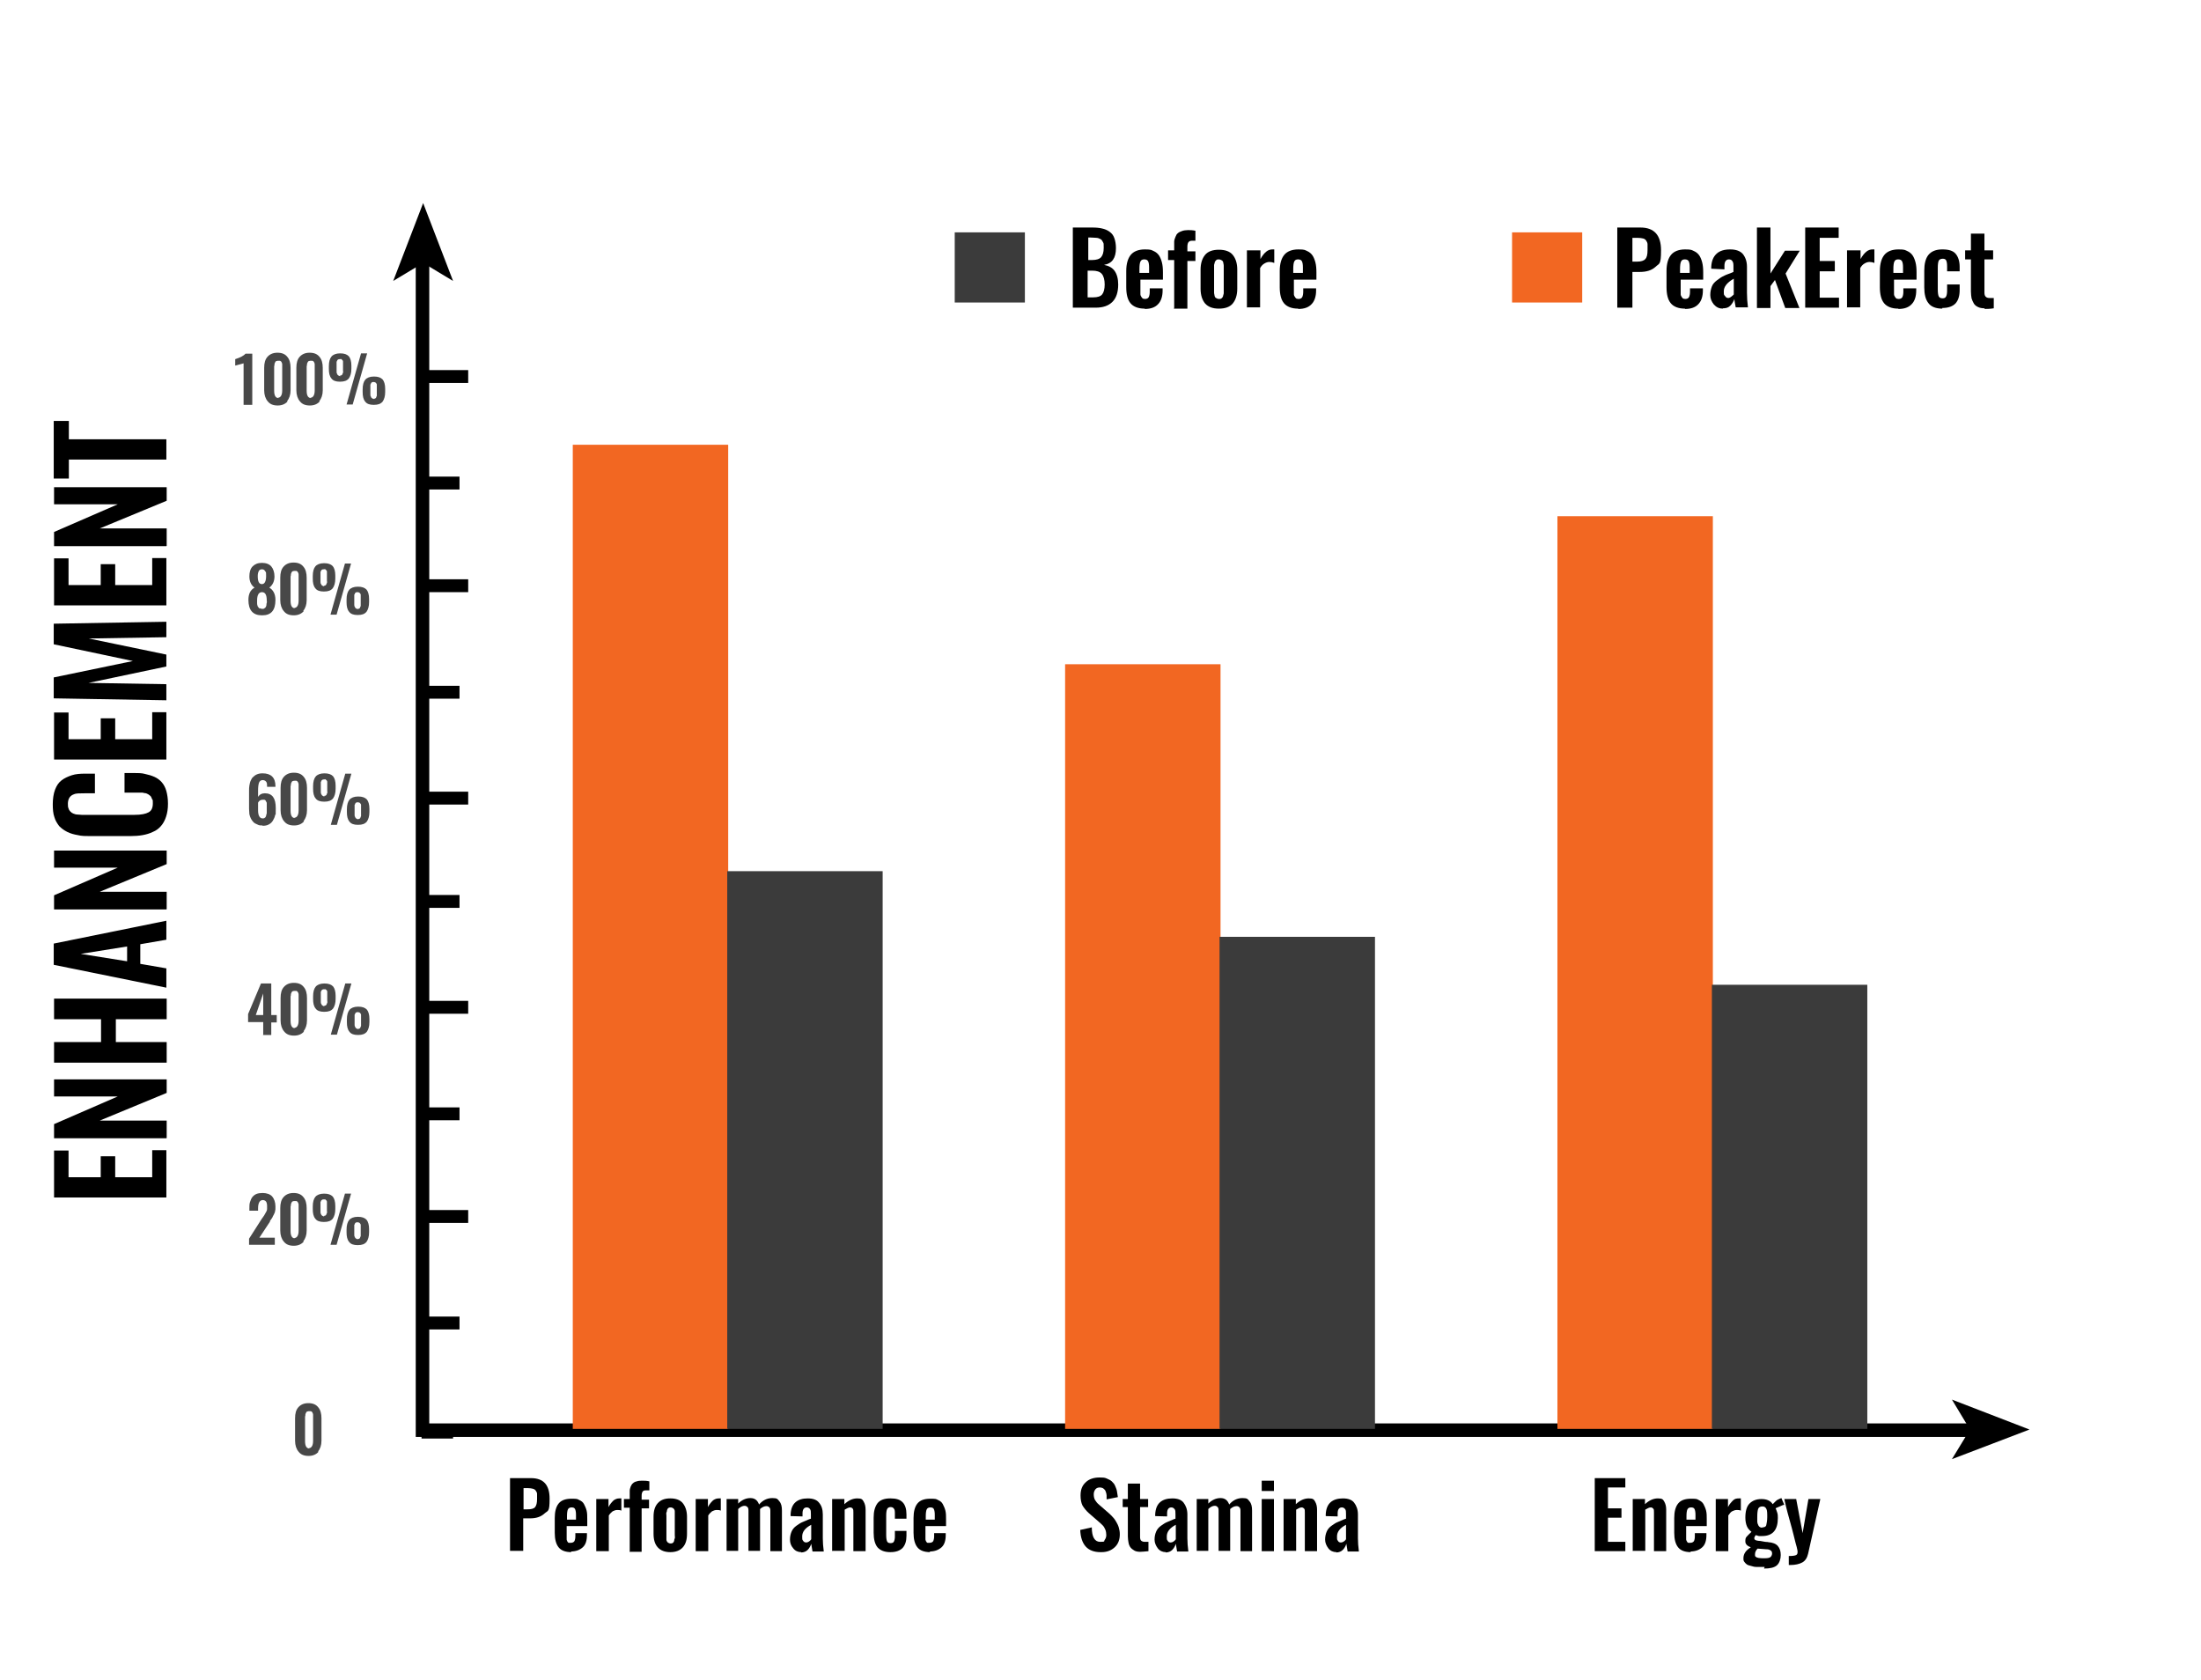 <?xml version="1.0" encoding="UTF-8"?>
<svg id="Layer_1" xmlns="http://www.w3.org/2000/svg" version="1.1" viewBox="0 0 684 522">
  <!-- Generator: Adobe Illustrator 29.8.2, SVG Export Plug-In . SVG Version: 2.1.1 Build 3)  -->
  <defs>
    <style>
      .st0 {
        fill: #f26722;
      }

      .st1 {
        fill: #3b3b3b;
      }

      .st2 {
        isolation: isolate;
      }

      .st3 {
        fill: #484848;
      }
    </style>
  </defs>
  <g id="Shape_1" class="st2">
    <g id="Shape_1-2">
      <polygon points="131.5 63.1 122.2 87.3 131.5 81.7 140.8 87.3 131.5 63.1"/>
    </g>
  </g>
  <g id="Shape_1_copy" class="st2">
    <g id="Shape_1_copy-2">
      <polygon points="630.7 444.2 606.6 434.9 612.2 444.2 606.6 453.4 630.7 444.2"/>
    </g>
  </g>
  <g id="Shape_2" class="st2">
    <g id="Shape_2-2">
      <polygon points="133.4 442.3 133.4 78.5 129.2 78.5 129.2 446.5 615.3 446.5 615.3 442.3 133.4 442.3"/>
    </g>
  </g>
  <g id="Before">
    <g>
      <path d="M333.4,95.6v-24.9h6.1c1.2,0,2.2.1,3,.3.9.2,1.6.5,2.3,1,.7.5,1.2,1.1,1.5,2,.3.8.5,1.9.5,3.1,0,3.1-1.2,4.8-3.7,5.2,1.5.3,2.6.9,3.3,1.9.7,1,1.1,2.4,1.1,4.2,0,2.4-.6,4.2-1.8,5.4-1.2,1.2-2.9,1.8-5.2,1.8h-7.2.1ZM338,80.8h1.4c1.3,0,2.3-.3,2.8-.9s.8-1.5.8-2.9,0-1.3-.2-1.7c-.2-.4-.4-.8-.8-1s-.8-.4-1.3-.4-1.1-.1-1.9-.1h-.6v7h-.2ZM338,92.4h1.7c1.4,0,2.3-.3,2.8-.9s.8-1.7.8-3.1-.3-2.6-.9-3.3c-.6-.7-1.6-1-3-1h-1.4v8.4-.1Z"/>
      <path d="M355.7,95.9c-2,0-3.5-.6-4.4-1.7s-1.3-2.8-1.3-5v-5c0-2.2.5-3.9,1.4-5s2.4-1.7,4.4-1.7,2,.2,2.7.5,1.3.8,1.7,1.4c.4.6.7,1.4.9,2.2.2.8.3,1.8.3,3v2.3h-7v4.3c0,.3,0,.5.1.7s.2.3.3.5c.1.2.3.3.4.4.2,0,.4.1.6.1.6,0,1-.2,1.2-.6s.3-1,.3-1.7v-1h4v.7c0,1.8-.5,3.3-1.4,4.2-.9,1-2.3,1.5-4.1,1.5l-.1-.1ZM354.1,84.8h3v-1.7c0-.9-.1-1.5-.3-1.9s-.6-.6-1.2-.6-1,.2-1.2.7c-.2.4-.3,1.2-.3,2.4v1.2-.1Z"/>
      <path d="M364.9,95.6v-14.8h-1.9v-3h1.9v-2.7c0-.5.2-1,.4-1.5.2-.5.4-.9.7-1.1.3-.3.7-.5,1.3-.7.5-.2,1.2-.3,1.9-.3s1.3,0,2.3.2v3.1h-1.1c-.5,0-.9.2-1.1.5s-.3.8-.3,1.4v1.4h2.5v3h-2.5v14.8h-4.2l.1-.3Z"/>
      <path d="M378.8,95.9c-1.9,0-3.3-.5-4.3-1.6-.9-1.1-1.4-2.6-1.4-4.6v-5.9c0-2,.5-3.5,1.4-4.6s2.4-1.6,4.3-1.6,3.4.5,4.3,1.6,1.4,2.6,1.4,4.6v5.9c0,2-.5,3.5-1.4,4.6s-2.4,1.6-4.3,1.6ZM378.8,92.9c.3,0,.6,0,.8-.2.2-.1.4-.4.5-.7,0-.3.2-.6.2-.9v-8.4c0-.2,0-.5-.1-.8,0-.3-.1-.5-.2-.7s-.3-.3-.5-.4-.4-.2-.7-.2-.6,0-.8.2-.4.4-.5.7c0,.3-.2.6-.2.9v8.4c0,.2,0,.5.1.8,0,.3.1.5.2.7s.3.3.5.4.4.2.7.2Z"/>
      <path d="M387.5,95.6v-17.8h4.2v2.7c.6-1.1,1.2-1.8,1.8-2.3s1.3-.7,1.9-.7h.6v4.2c-.5-.2-1-.3-1.5-.3-.6,0-1.1.2-1.6.5s-.9.7-1.3,1.4v12.2h-4.2l.1.1Z"/>
      <path d="M403.4,95.9c-2,0-3.5-.6-4.4-1.7s-1.3-2.8-1.3-5v-5c0-2.2.5-3.9,1.4-5s2.4-1.7,4.4-1.7,2,.2,2.7.5,1.3.8,1.7,1.4c.4.6.7,1.4.9,2.2.2.8.3,1.8.3,3v2.3h-7v4.3c0,.3,0,.5.1.7s.2.3.3.5c.1.2.3.3.4.4.2,0,.4.1.6.1.6,0,1-.2,1.2-.6s.3-1,.3-1.7v-1h4v.7c0,1.8-.5,3.3-1.4,4.2-.9,1-2.3,1.5-4.1,1.5l-.1-.1ZM401.9,84.8h3v-1.7c0-.9-.1-1.5-.3-1.9s-.6-.6-1.2-.6-1,.2-1.2.7c-.2.4-.3,1.2-.3,2.4v1.2-.1Z"/>
    </g>
  </g>
  <g id="Rectangle_3" class="st2">
    <g id="Rectangle_3-2">
      <rect class="st1" x="296.7" y="72.2" width="21.8" height="21.8"/>
    </g>
  </g>
  <g id="Rectangle_3_copy" class="st2">
    <g id="Rectangle_3_copy-2">
      <rect class="st0" x="469.9" y="72.2" width="21.8" height="21.8"/>
    </g>
  </g>
  <g id="PeakErect">
    <g>
      <path d="M502.6,95.6v-24.9h7.2c4.3,0,6.4,2.4,6.4,7.1s-.6,4-1.7,5.1c-1.2,1.1-2.8,1.6-4.9,1.6h-2.3v11.1h-4.7ZM507.2,81.3h1.5c1.3,0,2.2-.3,2.6-.8.5-.5.7-1.4.7-2.8v-1.8c0-.4-.2-.8-.4-1.1s-.5-.6-1-.7c-.4-.1-1-.2-1.8-.2h-1.5v7.4h-.1Z"/>
      <path d="M523.6,95.9c-2,0-3.5-.6-4.4-1.7s-1.3-2.8-1.3-5v-5c0-2.2.5-3.9,1.4-5s2.4-1.7,4.4-1.7,2,.2,2.7.5,1.3.8,1.7,1.4.7,1.4.9,2.2c.2.8.3,1.8.3,3v2.3h-7v4.3c0,.3,0,.5.1.7s.2.3.3.5.3.3.4.4c.2,0,.4.1.6.1.6,0,1-.2,1.2-.6s.3-1,.3-1.7v-1h4v.7c0,1.8-.5,3.3-1.4,4.2-.9,1-2.3,1.5-4.1,1.5l-.1-.1ZM522.1,84.8h3v-1.7c0-.9-.1-1.5-.3-1.9s-.6-.6-1.2-.6-1,.2-1.2.7c-.2.4-.3,1.2-.3,2.4v1.2-.1Z"/>
      <path d="M535.4,95.9c-1.1,0-2-.4-2.8-1.3-.7-.9-1.1-1.8-1.1-2.9s.2-1.9.5-2.7.9-1.4,1.7-2,1.4-1,1.9-1.2c.5-.3,1.3-.6,2.4-1,.3-.1.5-.2.7-.3v-1.5c0-.8,0-1.4-.3-1.8-.2-.4-.6-.6-1.1-.6-.9,0-1.4.7-1.4,2v1.1l-4.1-.2v-.6c.1-1.9.7-3.2,1.7-4.1s2.4-1.3,4.2-1.3,3.1.5,3.9,1.4c.8,1,1.3,2.3,1.3,4v8.1c0,1.4.1,2.9.3,4.5h-3.8c-.2-1.2-.4-2-.4-2.6-.3.8-.7,1.5-1.3,2.1s-1.3.8-2.3.8v.1ZM537,92.6c.3,0,.6-.1,1-.4.3-.2.6-.5.8-.7v-4.9c-2.1,1.2-3.1,2.5-3.1,3.9s.1,1.1.4,1.5c.2.4.6.6,1,.6h-.1Z"/>
      <path d="M546,95.6v-24.9h4.2v14.3l4.5-7.1h4.6l-4.4,7.1,4.3,10.7h-4.4l-3.2-8.7-1.4,1.9v6.8h-4.2v-.1Z"/>
      <path d="M561,95.6v-24.9h10.4v3.2h-5.9v7.2h4.7v3.2h-4.7v8.2h6v3.1h-10.5Z"/>
      <path d="M574,95.6v-17.8h4.2v2.7c.6-1.1,1.2-1.8,1.8-2.3s1.3-.7,1.9-.7.4,0,.6,0v4.2c-.5-.2-1-.3-1.5-.3-.6,0-1.1.2-1.6.5s-.9.7-1.3,1.4v12.2h-4.2l.1.1Z"/>
      <path d="M589.9,95.9c-2,0-3.5-.6-4.4-1.7s-1.3-2.8-1.3-5v-5c0-2.2.5-3.9,1.4-5s2.4-1.7,4.4-1.7,2,.2,2.7.5,1.3.8,1.7,1.4.7,1.4.9,2.2c.2.8.3,1.8.3,3v2.3h-7v4.3c0,.3,0,.5.1.7s.2.3.3.5.3.3.4.4c.2,0,.4.1.6.1.6,0,1-.2,1.2-.6s.3-1,.3-1.7v-1h4v.7c0,1.8-.5,3.3-1.4,4.2-.9,1-2.3,1.5-4.1,1.5l-.1-.1ZM588.4,84.8h3v-1.7c0-.9-.1-1.5-.3-1.9s-.6-.6-1.2-.6-1,.2-1.2.7c-.2.4-.3,1.2-.3,2.4v1.2-.1Z"/>
      <path d="M603.6,95.9c-2,0-3.5-.6-4.3-1.7-.9-1.1-1.3-2.8-1.3-4.9v-5.2c0-2.1.4-3.8,1.3-4.9.9-1.1,2.3-1.7,4.3-1.7s3.3.4,4.1,1.3,1.3,2.3,1.3,4.1v1.4h-3.9v-1.5c0-.9-.1-1.5-.3-1.9s-.6-.5-1.1-.5-1,.2-1.2.6-.3,1.2-.3,2.3v6.5c0,1.1.1,1.9.3,2.3s.6.6,1.2.6.9-.2,1.1-.6c.2-.4.3-1,.3-1.8v-1.9h3.9v1.7c0,1.8-.4,3.2-1.3,4.2-.9.9-2.2,1.4-4.1,1.4v.2Z"/>
      <path d="M616.8,95.8c-.8,0-1.5-.1-2.1-.4s-1-.6-1.3-1.1-.5-1-.7-1.6c-.1-.6-.2-1.3-.2-2.1v-10h-1.8v-2.8h1.8v-5.2h4.2v5.2h2.7v2.8h-2.7v10.3c0,.6.1,1,.4,1.3s.7.4,1.2.4h1.3v3.2c-1.2.2-2.2.2-2.9.2l.1-.2Z"/>
    </g>
  </g>
  <g id="Rectangle_1" class="st2">
    <g id="Rectangle_1-2">
      <rect class="st0" x="178" y="138.2" width="48.3" height="305.8"/>
    </g>
  </g>
  <g id="Rectangle_1_copy" class="st2">
    <g id="Rectangle_1_copy-2">
      <rect class="st1" x="226" y="270.7" width="48.3" height="173.3"/>
    </g>
  </g>
  <g id="Rectangle_1_copy_3" class="st2">
    <g id="Rectangle_1_copy_3-2">
      <rect class="st0" x="484" y="160.4" width="48.3" height="283.6"/>
    </g>
  </g>
  <g id="Rectangle_1_copy_3-3" class="st2">
    <g id="Rectangle_1_copy_3-4">
      <rect class="st1" x="532" y="306" width="48.3" height="138"/>
    </g>
  </g>
  <g id="Rectangle_1_copy_2" class="st2">
    <g id="Rectangle_1_copy_2-2">
      <rect class="st0" x="331" y="206.4" width="48.3" height="237.6"/>
    </g>
  </g>
  <g id="Rectangle_1_copy_2-3" class="st2">
    <g id="Rectangle_1_copy_2-4">
      <rect class="st1" x="379" y="291.1" width="48.3" height="152.9"/>
    </g>
  </g>
  <g id="_x31_00_x25__x0D_80_x25__x0D_60_x25__x0D_40_x25__x0D_20_x25__x0D_0">
    <g>
      <path class="st3" d="M75.7,125.7v-12.8l-2.6.7v-2c1.6-.5,2.7-1.1,3.2-1.7h2.1v15.9h-2.7v-.1Z"/>
      <path class="st3" d="M89.4,124.7c-.7.8-1.7,1.3-3.1,1.3s-2.4-.4-3.1-1.3c-.7-.8-1.1-2-1.1-3.4v-7c0-1.5.3-2.6,1-3.4s1.7-1.3,3.1-1.3,2.4.4,3.1,1.3c.7.8,1,2,1,3.4v7c0,1.4-.4,2.5-1.1,3.4h.2ZM86.3,123.6c.9,0,1.4-.8,1.4-2.3v-8c0-.1,0-.4-.1-.5,0-.1-.1-.3-.2-.4,0-.1-.2-.2-.4-.3h-.5c-.2,0-.4,0-.6.1-.2,0-.3.2-.4.4,0,.1-.2.3-.2.6,0,.2,0,.4-.1.6v7.6c0,1.6.5,2.3,1.4,2.3l-.3-.1Z"/>
      <path class="st3" d="M99.4,124.7c-.7.8-1.7,1.3-3.1,1.3s-2.4-.4-3.1-1.3c-.7-.8-1.1-2-1.1-3.4v-7c0-1.5.3-2.6,1-3.4s1.7-1.3,3.1-1.3,2.4.4,3.1,1.3c.7.8,1,2,1,3.4v7c0,1.4-.4,2.5-1.1,3.4h.2ZM96.4,123.6c.9,0,1.4-.8,1.4-2.3v-8c0-.1,0-.4-.1-.5,0-.1-.1-.3-.2-.4,0-.1-.2-.2-.4-.3h-.5c-.2,0-.4,0-.6.1-.2,0-.3.2-.4.4,0,.1-.2.3-.2.6,0,.2,0,.4-.1.6v7.6c0,1.6.5,2.3,1.4,2.3l-.3-.1Z"/>
      <path class="st3" d="M105.6,118.6c-1.2,0-2.1-.3-2.6-1-.6-.7-.8-1.7-.8-3v-.8c0-1.4.3-2.4.8-3s1.4-1,2.7-1,2.1.3,2.7.9c.5.6.8,1.6.8,2.9v1c0,1.3-.3,2.3-.8,3-.6.7-1.4,1-2.7,1h-.1ZM105.6,116.7c.2,0,.4,0,.5-.1.1,0,.3-.2.3-.3s.1-.3.2-.5,0-.4,0-.6v-2.9c0-.2-.1-.3-.2-.4l-.3-.3c-.1-.1-.3,0-.5,0s-.4,0-.5.1c-.1,0-.3.2-.3.3s-.1.2-.2.4v3.1c0,.2,0,.5.2.7,0,.2.2.4.4.5.2.1.4.2.6.2l-.2-.2ZM107.7,125.7l4.5-15.9h1.9l-4.5,15.9h-1.9ZM116.1,125.8c-1.2,0-2.1-.3-2.6-1-.6-.7-.8-1.7-.8-3v-.8c0-1.4.3-2.4.8-3s1.4-1,2.7-1,2.1.3,2.7.9c.5.6.8,1.6.8,2.9v1c0,1.3-.3,2.3-.8,3-.6.7-1.4,1-2.7,1h-.1ZM116.1,123.9c.2,0,.4,0,.5-.1.1,0,.3-.2.3-.3s.1-.3.2-.5v-3.5c0-.2-.1-.3-.2-.4,0-.1-.2-.2-.3-.3-.1,0-.3-.1-.5-.1s-.4,0-.5.1c-.1,0-.3.2-.3.3s-.1.3-.2.4v3.1c0,.2,0,.5.2.7,0,.2.2.4.4.5.2.1.4.2.6.2l-.2-.1Z"/>
      <path class="st3" d="M81.4,191.2c-2.8,0-4.2-1.6-4.2-4.8,0-1.8.6-3.1,1.9-3.8-1.1-.8-1.6-2-1.6-3.5,0-1.3.3-2.4,1-3.1.7-.7,1.6-1.1,2.9-1.1s2.3.4,2.9,1.1,1,1.8,1,3.1c0,1.6-.6,2.7-1.6,3.5,1.2.7,1.9,2,1.9,3.8,0,3.2-1.3,4.8-4.1,4.8h-.1ZM80.8,189c.2.1.4.2.7.2s.5,0,.7-.2c.2-.1.3-.2.4-.4s.2-.4.2-.6,0-.5.1-.7,0-.5,0-.7c0-1.8-.5-2.6-1.5-2.6s-1.5.9-1.5,2.6,0,.5,0,.8c0,.2,0,.5.1.7,0,.2.1.4.3.6.1.2.3.3.4.4l.1-.1ZM81.4,181.5c.8,0,1.3-.8,1.3-2.5s-.1-1.1-.3-1.5c-.2-.4-.5-.6-1-.6s-.8.2-1,.6-.3.9-.3,1.5c0,1.7.4,2.5,1.3,2.5Z"/>
      <path class="st3" d="M94.4,189.9c-.7.8-1.7,1.3-3.1,1.3s-2.4-.4-3.1-1.3c-.7-.8-1.1-2-1.1-3.4v-7c0-1.5.3-2.6,1-3.4s1.7-1.3,3.1-1.3,2.4.4,3.1,1.3c.7.8,1,2,1,3.4v7c0,1.4-.4,2.5-1.1,3.4h.2ZM91.4,188.9c.9,0,1.4-.8,1.4-2.3v-8c0-.1,0-.4-.1-.5,0-.1-.1-.3-.2-.4,0-.1-.2-.2-.4-.3h-.5c-.2,0-.4,0-.6.1-.2,0-.3.2-.4.4,0,.1-.2.3-.2.6,0,.2,0,.4-.1.6v7.6c0,1.6.5,2.3,1.4,2.3l-.3-.1Z"/>
      <path class="st3" d="M100.6,183.8c-1.2,0-2.1-.3-2.6-1-.6-.7-.8-1.7-.8-3v-.8c0-1.4.3-2.4.8-3s1.4-1,2.7-1,2.1.3,2.7.9c.5.6.8,1.6.8,2.9v1c0,1.3-.3,2.3-.8,3-.6.7-1.4,1-2.7,1h-.1ZM100.6,182c.2,0,.4,0,.5-.1.1,0,.3-.2.3-.3s.1-.3.2-.5,0-.4,0-.6v-2.9c0-.2-.1-.3-.2-.4s-.2-.2-.3-.3-.3,0-.5,0-.4,0-.5.1c-.1,0-.3.2-.3.3s-.1.2-.2.4v3.1c0,.2,0,.5.2.7,0,.2.2.4.4.5.2.1.4.2.6.2l-.2-.2ZM102.7,191l4.5-15.9h1.9l-4.5,15.9h-1.9ZM111.1,191.1c-1.2,0-2.1-.3-2.6-1-.6-.7-.8-1.7-.8-3v-.8c0-1.4.3-2.4.8-3s1.4-1,2.7-1,2.1.3,2.7.9c.5.6.8,1.6.8,2.9v1c0,1.3-.3,2.3-.8,3-.6.7-1.4,1-2.7,1h-.1ZM111.1,189.2c.2,0,.4,0,.5-.1.1,0,.3-.2.3-.3s.1-.3.2-.5v-3.5c0-.2-.1-.3-.2-.4,0-.1-.2-.2-.3-.3-.1,0-.3-.1-.5-.1s-.4,0-.5.1c-.1,0-.3.2-.3.3s-.1.3-.2.4v3.1c0,.2,0,.5.2.7,0,.2.2.4.4.5.2.1.4.2.6.2l-.2-.1Z"/>
      <path class="st3" d="M81.6,256.5c-.6,0-1.1,0-1.6-.3-.5-.2-.9-.4-1.2-.7-.3-.3-.6-.7-.8-1.1s-.4-.9-.5-1.4c0-.5-.1-1.1-.1-1.7v-5.4c0-.7,0-1.3.1-1.8s.2-1.1.4-1.5.4-.9.8-1.2c.3-.3.7-.6,1.2-.8s1-.3,1.7-.3c2.6,0,4,1.3,4,4v.2h-2.6c0-.7,0-1.3-.3-1.6-.2-.3-.6-.5-1.1-.5s-.9.3-1.1.8-.3,1.4-.3,2.5v1.9c.2-.3.5-.6.8-.8.4-.2.8-.3,1.3-.3,2.3,0,3.4,1.5,3.4,4.6s0,1.5-.2,2.2c-.1.6-.4,1.2-.7,1.7s-.7.9-1.3,1.2c-.5.3-1.2.4-1.9.4v-.1ZM81.6,254.3c.3,0,.5,0,.7-.2.2-.1.3-.3.4-.6,0-.3.2-.6.2-.9v-3c0-.1,0-.3-.2-.5,0-.2-.2-.3-.2-.4,0,0-.2-.2-.4-.2h-.5c-.6,0-1.1.3-1.4.9v2.4c0,1.6.5,2.5,1.4,2.5h0Z"/>
      <path class="st3" d="M94.5,255.2c-.7.8-1.7,1.3-3.1,1.3s-2.4-.4-3.1-1.3c-.7-.8-1.1-2-1.1-3.4v-7c0-1.5.3-2.6,1-3.4s1.7-1.3,3.1-1.3,2.4.4,3.1,1.3c.7.8,1,2,1,3.4v7c0,1.4-.4,2.5-1.1,3.4h.2ZM91.4,254.1c.9,0,1.4-.8,1.4-2.3v-8c0-.1,0-.4-.1-.5,0-.1-.1-.3-.2-.4,0-.1-.2-.2-.4-.3h-.5c-.2,0-.4,0-.6.1-.2,0-.3.2-.4.4,0,.1-.2.3-.2.6,0,.2,0,.4-.1.6v7.6c0,1.6.5,2.3,1.4,2.3l-.3-.1Z"/>
      <path class="st3" d="M100.7,249.1c-1.2,0-2.1-.3-2.6-1-.6-.7-.8-1.7-.8-3v-.8c0-1.4.3-2.4.8-3s1.4-1,2.7-1,2.1.3,2.7.9c.5.6.8,1.6.8,2.9v1c0,1.3-.3,2.3-.8,3-.6.7-1.4,1-2.7,1h-.1ZM100.7,247.3c.2,0,.4,0,.5-.1.1,0,.3-.2.3-.3s.1-.3.2-.5,0-.4,0-.6v-2.9c0-.2-.1-.3-.2-.4s-.2-.2-.3-.3-.3,0-.5,0-.4,0-.5.1c-.1,0-.3.2-.3.3s-.1.2-.2.4v3.1c0,.2,0,.5.2.7,0,.2.2.4.4.5.2.1.4.2.6.2l-.2-.2ZM102.8,256.3l4.5-15.9h1.9l-4.5,15.9h-1.9ZM111.2,256.3c-1.2,0-2.1-.3-2.6-1-.6-.7-.8-1.7-.8-3v-.8c0-1.4.3-2.4.8-3s1.4-1,2.7-1,2.1.3,2.7.9c.5.6.8,1.6.8,2.9v1c0,1.3-.3,2.3-.8,3-.6.7-1.4,1-2.7,1h-.1ZM111.2,254.5c.2,0,.4,0,.5-.1.1,0,.3-.2.3-.3s.1-.3.2-.5v-3.5c0-.2-.1-.3-.2-.4,0-.1-.2-.2-.3-.3-.1,0-.3-.1-.5-.1s-.4,0-.5.1c-.1,0-.3.2-.3.3s-.1.3-.2.4v3.1c0,.2,0,.5.2.7,0,.2.2.4.4.5.2.1.4.2.6.2l-.2-.1Z"/>
      <path class="st3" d="M81.8,321.5v-3.9h-4.7v-2.5l4-9.5h3.2v9.8h1.7v2.3h-1.7v3.9h-2.6l.1-.1ZM79.5,315.4h2.3v-6.7l-2.3,6.7Z"/>
      <path class="st3" d="M94.5,320.5c-.7.8-1.7,1.3-3.1,1.3s-2.4-.4-3.1-1.3c-.7-.8-1.1-2-1.1-3.4v-7c0-1.5.3-2.6,1-3.4s1.7-1.3,3.1-1.3,2.4.4,3.1,1.3c.7.8,1,2,1,3.4v7c0,1.4-.4,2.5-1.1,3.4h.2ZM91.4,319.4c.9,0,1.4-.8,1.4-2.3v-8c0-.1,0-.4-.1-.5,0-.1-.1-.3-.2-.4,0-.1-.2-.2-.4-.3h-.5c-.2,0-.4,0-.6.1-.2,0-.3.2-.4.4,0,.1-.2.3-.2.6,0,.2,0,.4-.1.6v7.6c0,1.6.5,2.3,1.4,2.3l-.3-.1Z"/>
      <path class="st3" d="M100.7,314.4c-1.2,0-2.1-.3-2.6-1-.6-.7-.8-1.7-.8-3v-.8c0-1.4.3-2.4.8-3s1.4-1,2.7-1,2.1.3,2.7.9c.5.6.8,1.6.8,2.9v1c0,1.3-.3,2.3-.8,3-.6.7-1.4,1-2.7,1h-.1ZM100.7,312.5c.2,0,.4,0,.5-.1.1,0,.3-.2.3-.3s.1-.3.2-.5,0-.4,0-.6v-2.9c0-.2-.1-.3-.2-.4s-.2-.2-.3-.3h-.5c-.2,0-.4,0-.5.1s-.3.2-.3.3-.1.2-.2.4v3.1c0,.2,0,.5.2.7,0,.2.2.4.4.5.2.1.4.2.6.2l-.2-.2ZM102.8,321.5l4.5-15.9h1.9l-4.5,15.9h-1.9ZM111.2,321.6c-1.2,0-2.1-.3-2.6-1-.6-.7-.8-1.7-.8-3v-.8c0-1.4.3-2.4.8-3s1.4-1,2.7-1,2.1.3,2.7.9c.5.6.8,1.6.8,2.9v1c0,1.3-.3,2.3-.8,3-.6.7-1.4,1-2.7,1h-.1ZM111.2,319.7c.2,0,.4,0,.5-.1.1,0,.3-.2.3-.3s.1-.3.2-.5v-3.5c0-.2-.1-.3-.2-.4,0-.1-.2-.2-.3-.3-.1,0-.3-.1-.5-.1s-.4,0-.5.1c-.1,0-.3.2-.3.3s-.1.3-.2.4v3.1c0,.2,0,.5.2.7,0,.2.2.4.4.5.2.1.4.2.6.2l-.2-.1Z"/>
      <path class="st3" d="M77.4,386.8v-1.9l3.9-6.1s.2-.3.5-.7c.3-.4.4-.6.5-.8s.2-.4.4-.7.3-.6.3-.9v-.9c0-.6-.1-1.1-.3-1.4s-.6-.5-1-.5c-1,0-1.5.9-1.5,2.6v.7h-2.7v-.7c0-.7,0-1.4.2-2s.4-1.1.7-1.5c.3-.4.8-.8,1.3-1s1.2-.3,1.9-.3c1.3,0,2.4.4,3,1.1s1,1.8,1,3.1,0,.9-.1,1.3c0,.4-.2.8-.4,1.2-.2.4-.4.7-.5,1-.2.3-.4.6-.7,1v.1h0v.1l-3.3,5h4.8v2.2h-8Z"/>
      <path class="st3" d="M94.4,385.8c-.7.8-1.7,1.3-3.1,1.3s-2.4-.4-3.1-1.3c-.7-.8-1.1-2-1.1-3.4v-7c0-1.5.3-2.6,1-3.4s1.7-1.3,3.1-1.3,2.4.4,3.1,1.3c.7.8,1,2,1,3.4v7c0,1.4-.4,2.5-1.1,3.4h.2ZM91.4,384.7c.9,0,1.4-.8,1.4-2.3v-8c0-.1,0-.4-.1-.5,0-.1-.1-.3-.2-.4,0-.1-.2-.2-.4-.3h-.5c-.2,0-.4,0-.6.1-.2,0-.3.2-.4.4,0,.1-.2.3-.2.6,0,.2,0,.4-.1.6v7.6c0,1.6.5,2.3,1.4,2.3l-.3-.1Z"/>
      <path class="st3" d="M100.6,379.7c-1.2,0-2.1-.3-2.6-1-.6-.7-.8-1.7-.8-3v-.8c0-1.4.3-2.4.8-3s1.4-1,2.7-1,2.1.3,2.7.9c.5.6.8,1.6.8,2.9v1c0,1.3-.3,2.3-.8,3-.6.7-1.4,1-2.7,1h-.1ZM100.6,377.8c.2,0,.4,0,.5-.1.1,0,.3-.2.3-.3s.1-.3.2-.5,0-.4,0-.6v-2.9c0-.2-.1-.3-.2-.4s-.2-.2-.3-.3h-.5c-.2,0-.4,0-.5.1s-.3.2-.3.3-.1.2-.2.4v3.1c0,.2,0,.5.2.7,0,.2.2.4.4.5.2.1.4.2.6.2l-.2-.2ZM102.7,386.8l4.5-15.9h1.9l-4.5,15.9h-1.9ZM111.1,386.9c-1.2,0-2.1-.3-2.6-1-.6-.7-.8-1.7-.8-3v-.8c0-1.4.3-2.4.8-3s1.4-1,2.7-1,2.1.3,2.7.9c.5.6.8,1.6.8,2.9v1c0,1.3-.3,2.3-.8,3-.6.7-1.4,1-2.7,1h-.1ZM111.1,385c.2,0,.4,0,.5-.1.1,0,.3-.2.3-.3s.1-.3.2-.5v-3.5c0-.2-.1-.3-.2-.4,0-.1-.2-.2-.3-.3-.1,0-.3-.1-.5-.1s-.4,0-.5.1c-.1,0-.3.2-.3.3s-.1.3-.2.4v3.1c0,.2,0,.5.2.7,0,.2.2.4.4.5.2.1.4.2.6.2l-.2-.1Z"/>
      <path class="st3" d="M99,451.1c-.7.8-1.7,1.3-3.1,1.3s-2.4-.4-3.1-1.3c-.7-.8-1.1-2-1.1-3.4v-7c0-1.5.3-2.6,1-3.4s1.7-1.3,3.1-1.3,2.4.4,3.1,1.3c.7.8,1,2,1,3.4v7c0,1.4-.4,2.5-1.1,3.4h.2ZM95.9,450c.9,0,1.4-.8,1.4-2.3v-8c0-.1,0-.4-.1-.5,0-.1-.1-.3-.2-.4,0-.1-.2-.2-.4-.3h-.5c-.2,0-.4,0-.6.1-.2,0-.3.2-.4.4,0,.1-.2.3-.2.6,0,.2,0,.4-.1.6v7.6c0,1.6.5,2.3,1.4,2.3l-.3-.1Z"/>
    </g>
  </g>
  <g id="Rectangle_2" class="st2">
    <g id="Rectangle_2-2">
      <rect x="131" y="115" width="14.5" height="4"/>
    </g>
  </g>
  <g id="Rectangle_2_copy" class="st2">
    <g id="Rectangle_2_copy-2">
      <rect x="131" y="180" width="14.5" height="4"/>
    </g>
  </g>
  <g id="Rectangle_2_copy_2" class="st2">
    <g id="Rectangle_2_copy_2-2">
      <rect x="131" y="246" width="14.5" height="4"/>
    </g>
  </g>
  <g id="Rectangle_2_copy_3" class="st2">
    <g id="Rectangle_2_copy_3-2">
      <rect x="131" y="311" width="14.5" height="4"/>
    </g>
  </g>
  <g id="Rectangle_2_copy_4" class="st2">
    <g id="Rectangle_2_copy_4-2">
      <rect x="131" y="376" width="14.5" height="4"/>
    </g>
  </g>
  <g id="Rectangle_2_copy_6" class="st2">
    <g id="Rectangle_2_copy_6-2">
      <rect x="133" y="148.1" width="9.8" height="4"/>
    </g>
  </g>
  <g id="Rectangle_2_copy_6-3" class="st2">
    <g id="Rectangle_2_copy_6-4">
      <rect x="133" y="213.1" width="9.8" height="4"/>
    </g>
  </g>
  <g id="Rectangle_2_copy_6-5" class="st2">
    <g id="Rectangle_2_copy_6-6">
      <rect x="133" y="278.1" width="9.8" height="4"/>
    </g>
  </g>
  <g id="Rectangle_2_copy_6-7" class="st2">
    <g id="Rectangle_2_copy_6-8">
      <rect x="133" y="409.1" width="9.8" height="4"/>
    </g>
  </g>
  <g id="Rectangle_2_copy_7" class="st2">
    <g id="Rectangle_2_copy_7-2">
      <rect x="133" y="344.1" width="9.8" height="4"/>
    </g>
  </g>
  <g id="Rectangle_2_copy_5" class="st2">
    <g id="Rectangle_2_copy_5-2">
      <rect x="131" y="443" width="9.8" height="4"/>
    </g>
  </g>
  <g id="Performance">
    <g>
      <path d="M158.5,482v-22.7h6.5c3.9,0,5.8,2.1,5.8,6.4s-.5,3.6-1.6,4.6-2.5,1.5-4.5,1.5h-2.1v10.1h-4.1v.1ZM162.6,469h1.3c1.2,0,2-.2,2.4-.7s.6-1.3.6-2.5v-1.6c0-.4-.2-.7-.4-1s-.5-.5-.9-.6-.9-.2-1.6-.2h-1.3v6.7l-.1-.1Z"/>
      <path d="M177.6,482.3c-1.9,0-3.2-.5-4-1.5s-1.2-2.5-1.2-4.5v-4.6c0-2,.4-3.5,1.2-4.5s2.1-1.5,4-1.5,1.8.1,2.4.4c.7.3,1.2.7,1.5,1.3s.6,1.2.8,2,.2,1.7.2,2.7v2.1h-6.4v3.9c0,.3,0,.5.1.6,0,.1.1.3.2.4.1.2.2.3.4.3h.6c.5,0,.9-.2,1.1-.5.2-.4.3-.9.3-1.6v-.9h3.6v.6c0,1.7-.4,3-1.3,3.8s-2.1,1.3-3.7,1.3l.2.2ZM176.2,472.2h2.8v-1.5c0-.8-.1-1.4-.3-1.8s-.6-.5-1.1-.5-.9.2-1.1.6-.3,1.1-.3,2.2v1.1-.1Z"/>
      <path d="M185.3,482v-16.2h3.8v2.5c.5-1,1.1-1.6,1.6-2.1.6-.4,1.1-.6,1.8-.6s.4,0,.6,0v3.8c-.4-.2-.9-.2-1.3-.2-.5,0-1,.2-1.4.4-.4.3-.8.7-1.2,1.3v11.1h-3.9Z"/>
      <path d="M195.7,482v-13.5h-1.8v-2.7h1.8v-2.6c0-.5.2-.9.3-1.3.2-.4.4-.8.7-1,.3-.3.7-.5,1.2-.6.5-.2,1.1-.2,1.8-.2s1.2,0,2.1.2v2.8h-1.1c-.5,0-.8.1-1,.4s-.3.7-.3,1.3v1.2h2.3v2.7h-2.3v13.5h-3.8l.1-.2Z"/>
      <path d="M208.3,482.3c-1.7,0-3-.5-3.9-1.5s-1.3-2.4-1.3-4.2v-5.3c0-1.8.4-3.2,1.3-4.2.9-1,2.1-1.5,3.9-1.5s3.1.5,3.9,1.5,1.3,2.4,1.3,4.2v5.3c0,1.8-.4,3.2-1.3,4.2s-2.2,1.5-3.9,1.5ZM208.3,479.6c.3,0,.6,0,.8-.2.2-.1.3-.3.4-.6,0-.3.1-.6.2-.8s0-.6,0-1v-7.4c0-.3-.1-.5-.2-.6-.1-.2-.2-.3-.4-.4s-.4-.2-.6-.2-.6,0-.8.2c-.2.1-.3.4-.4.6,0,.3-.1.6-.2.8s0,.6,0,1v7.4c0,.3.1.5.2.6.1.2.2.3.4.4s.4.2.6.2Z"/>
      <path d="M216.2,482v-16.2h3.8v2.5c.5-1,1.1-1.6,1.6-2.1.6-.4,1.1-.6,1.8-.6s.4,0,.6,0v3.8c-.4-.2-.9-.2-1.3-.2-.5,0-1,.2-1.4.4-.4.3-.8.7-1.2,1.3v11.1h-3.9Z"/>
      <path d="M225.8,482v-16.2h3.6v1.4c1.1-1.1,2.4-1.7,3.8-1.7s2.2.7,2.7,2c1.1-1.3,2.5-2,4.1-2s1.6.3,2.2,1,.8,1.6.8,2.9v12.6h-3.6v-12.3c0-.6,0-1-.3-1.3-.2-.2-.5-.4-.9-.4-.7,0-1.3.3-2,.9v13h-3.6v-12.3c0-.6,0-1-.3-1.3-.2-.2-.5-.4-.9-.4-.6,0-1.3.3-2,1v13h-3.6v.1Z"/>
      <path d="M249,482.3c-1,0-1.9-.4-2.5-1.2-.7-.8-1-1.7-1-2.7s.2-1.8.5-2.5.8-1.3,1.5-1.8,1.3-.9,1.8-1.1,1.2-.5,2.1-.9l.6-.2v-1.4c0-.7,0-1.3-.3-1.6-.2-.3-.5-.5-1-.5-.8,0-1.3.6-1.3,1.8v1l-3.7-.1v-.6c.1-1.7.6-2.9,1.5-3.7s2.2-1.2,3.8-1.2,2.8.4,3.5,1.3c.8.9,1.2,2.1,1.2,3.7v7.4c0,1.2.1,2.6.3,4.1h-3.5c-.2-1.1-.3-1.9-.4-2.4-.2.7-.6,1.4-1.1,1.9s-1.2.8-2.1.8l.1-.1ZM250.5,479.3c.3,0,.6-.1.9-.3s.5-.4.7-.7v-4.5c-1.9,1-2.8,2.2-2.8,3.6s.1,1,.3,1.4c.2.3.5.5,1,.5h-.1Z"/>
      <path d="M258.6,482v-16.2h3.8v1.6c1.3-1.2,2.6-1.8,4-1.8s1.6.3,2,1,.6,1.5.6,2.5v12.9h-3.8v-12.1c0-.5,0-.9-.2-1.1-.1-.2-.4-.4-.8-.4-.5,0-1,.3-1.7.7v12.8h-3.8l-.1.1Z"/>
      <path d="M276.7,482.3c-1.8,0-3.1-.5-4-1.5-.8-1-1.2-2.5-1.2-4.5v-4.7c0-2,.4-3.4,1.2-4.5.8-1,2.1-1.5,4-1.5s3,.4,3.8,1.2,1.2,2.1,1.2,3.8v1.3h-3.6v-1.4c0-.8,0-1.4-.3-1.7-.2-.3-.5-.5-1-.5s-.9.2-1.1.6-.3,1.1-.3,2.1v5.9c0,1,.1,1.7.3,2.1s.6.5,1.1.5.9-.2,1-.5c.2-.4.3-.9.3-1.6v-1.7h3.6v1.5c0,1.7-.4,2.9-1.2,3.8-.8.8-2,1.3-3.7,1.3h-.1Z"/>
      <path d="M289.1,482.3c-1.9,0-3.2-.5-4-1.5s-1.2-2.5-1.2-4.5v-4.6c0-2,.4-3.5,1.2-4.5s2.1-1.5,4-1.5,1.8.1,2.4.4c.7.3,1.2.7,1.5,1.3s.6,1.2.8,2c.2.8.2,1.7.2,2.7v2.1h-6.4v3.9c0,.3,0,.5.1.6,0,.1.1.3.2.4.1.2.2.3.4.3h.6c.5,0,.9-.2,1.1-.5.2-.4.3-.9.3-1.6v-.9h3.6v.6c0,1.7-.4,3-1.3,3.8s-2.1,1.3-3.7,1.3l.2.2ZM287.7,472.2h2.8v-1.5c0-.8-.1-1.4-.3-1.8s-.6-.5-1.1-.5-.9.2-1.1.6-.3,1.1-.3,2.2v1.1-.1Z"/>
    </g>
  </g>
  <g id="Stamina">
    <g>
      <path d="M342,482.3c-4,0-6.1-2.3-6.3-6.9l3.6-.8c0,3,.9,4.5,2.6,4.5s1.1-.2,1.4-.6.5-.9.5-1.5-.1-1.2-.3-1.7-.5-1-.8-1.3-.7-.7-1.3-1.2l-3-2.6c-.9-.8-1.5-1.6-2-2.4-.4-.8-.6-1.9-.6-3.1,0-1.8.5-3.1,1.6-4.1,1-1,2.5-1.5,4.3-1.5.8,0,1.6,0,2.2.3s1.2.5,1.6.9.8.8,1,1.3.5,1.1.6,1.7.2,1.2.3,1.9l-3.5.7v-1.2c0-.3-.1-.7-.2-1s-.2-.6-.4-.8-.4-.4-.6-.5-.6-.2-.9-.2c-.6,0-1.1.2-1.4.6s-.5.9-.5,1.5.1,1.3.4,1.8.7,1,1.3,1.5l3,2.6c.5.4.9.9,1.3,1.3s.7.9,1,1.4.6,1.1.8,1.8.3,1.3.3,2.1c0,1.6-.5,3-1.6,4s-2.4,1.5-4.1,1.5h-.3Z"/>
      <path d="M354.4,482.2c-.7,0-1.4-.1-1.9-.4s-.9-.6-1.2-1-.5-.9-.6-1.5-.2-1.2-.2-1.9v-9.1h-1.6v-2.5h1.6v-4.8h3.8v4.8h2.5v2.5h-2.5v9.3c0,.5.1.9.3,1.1s.6.4,1.1.4h1.2v2.9c-1.1.1-2,.2-2.6.2h.1Z"/>
      <path d="M362.3,482.3c-1,0-1.9-.4-2.5-1.2s-1-1.7-1-2.7.2-1.8.5-2.5.8-1.3,1.5-1.8,1.3-.9,1.8-1.1,1.2-.5,2.1-.9l.6-.2v-1.4c0-.7,0-1.3-.3-1.6s-.5-.5-1-.5c-.8,0-1.3.6-1.3,1.8v1l-3.7-.1v-.6c.1-1.7.6-2.9,1.5-3.7s2.2-1.2,3.8-1.2,2.8.4,3.5,1.3,1.2,2.1,1.2,3.7v7.4c0,1.2.1,2.6.3,4.1h-3.5c-.2-1.1-.3-1.9-.4-2.4-.2.7-.6,1.4-1.1,1.9s-1.2.8-2.1.8l.1-.1ZM363.8,479.3c.3,0,.6-.1.9-.3s.5-.4.7-.7v-4.5c-1.9,1-2.8,2.2-2.8,3.6s.1,1,.3,1.4.5.5,1,.5h-.1Z"/>
      <path d="M371.9,482v-16.2h3.6v1.4c1.1-1.1,2.4-1.7,3.8-1.7s2.2.7,2.7,2c1.1-1.3,2.5-2,4.1-2s1.6.3,2.2,1,.8,1.6.8,2.9v12.6h-3.6v-12.3c0-.6,0-1-.3-1.3s-.5-.4-.9-.4c-.7,0-1.3.3-2,.9v13h-3.6v-12.3c0-.6,0-1-.3-1.3s-.5-.4-.9-.4c-.6,0-1.3.3-2,1v13h-3.6v.1Z"/>
      <path d="M392.1,463.3v-3.2h3.8v3.2h-3.8ZM392.1,482v-16.2h3.8v16.2h-3.8Z"/>
      <path d="M398.9,482v-16.2h3.8v1.6c1.3-1.2,2.6-1.8,4-1.8s1.6.3,2,1,.6,1.5.6,2.5v12.9h-3.8v-12.1c0-.5,0-.9-.2-1.1s-.4-.4-.8-.4c-.5,0-1,.3-1.7.7v12.8h-3.8l-.1.1Z"/>
      <path d="M415.3,482.3c-1,0-1.9-.4-2.5-1.2s-1-1.7-1-2.7.2-1.8.5-2.5.8-1.3,1.5-1.8,1.3-.9,1.8-1.1,1.2-.5,2.1-.9l.6-.2v-1.4c0-.7,0-1.3-.3-1.6s-.5-.5-1-.5c-.8,0-1.3.6-1.3,1.8v1l-3.7-.1v-.6c.1-1.7.6-2.9,1.5-3.7s2.2-1.2,3.8-1.2,2.8.4,3.5,1.3,1.2,2.1,1.2,3.7v7.4c0,1.2.1,2.6.3,4.1h-3.5c-.2-1.1-.3-1.9-.4-2.4-.2.7-.6,1.4-1.1,1.9s-1.2.8-2.1.8l.1-.1ZM416.7,479.3c.3,0,.6-.1.9-.3s.5-.4.7-.7v-4.5c-1.9,1-2.8,2.2-2.8,3.6s.1,1,.3,1.4.5.5,1,.5h-.1Z"/>
    </g>
  </g>
  <g id="Energy">
    <g>
      <path d="M495.6,482v-22.7h9.5v2.9h-5.4v6.5h4.2v2.9h-4.2v7.5h5.4v2.9h-9.6.1Z"/>
      <path d="M507.4,482v-16.2h3.8v1.6c1.3-1.2,2.6-1.8,4-1.8s1.6.3,2,1,.6,1.5.6,2.5v12.9h-3.8v-12.1c0-.5,0-.9-.2-1.1s-.4-.4-.8-.4c-.5,0-1,.3-1.7.7v12.8h-3.8l-.1.1Z"/>
      <path d="M525.5,482.3c-1.9,0-3.2-.5-4-1.5s-1.2-2.5-1.2-4.5v-4.6c0-2,.4-3.5,1.2-4.5s2.1-1.5,4-1.5,1.8.1,2.4.4,1.2.7,1.5,1.3.6,1.2.8,2,.2,1.7.2,2.7v2.1h-6.4v3.9c0,.3,0,.5.1.6s.1.3.2.4.2.3.4.3h.6c.5,0,.9-.2,1.1-.5s.3-.9.3-1.6v-.9h3.6v.6c0,1.7-.4,3-1.3,3.8s-2.1,1.3-3.7,1.3l.2.2ZM524.1,472.2h2.8v-1.5c0-.8-.1-1.4-.3-1.8s-.6-.5-1.1-.5-.9.2-1.1.6-.3,1.1-.3,2.2v1.1-.1Z"/>
      <path d="M533.2,482v-16.2h3.8v2.5c.5-1,1.1-1.6,1.6-2.1s1.1-.6,1.8-.6.4,0,.6,0v3.8c-.4-.2-.9-.2-1.3-.2-.5,0-1,.2-1.4.4s-.8.7-1.2,1.3v11.1h-3.9Z"/>
      <path d="M548.4,486.9h-2.6c-.5,0-.9-.1-1.2-.2s-.7-.2-1.1-.3-.7-.3-.9-.5-.4-.4-.6-.7-.2-.6-.2-1c0-1.4.8-2.5,2.3-3.4-1.1-.4-1.7-1-1.7-1.8,0-.6,0-1.1.4-1.5s.8-.9,1.5-1.5c-.6-.5-1.1-1-1.4-1.7s-.5-1.6-.5-2.7c0-2,.4-3.5,1.3-4.4s2.1-1.4,3.7-1.4,2.8.5,3.5,1.6c.2-.2.5-.5.9-.9s.8-.6,1.3-.8l.5-.2.9,2.1c-.3,0-.8.2-1.4.5s-1.1.4-1.3.6c.2.3.3.8.5,1.3s.2,1.2.2,1.7c0,3.7-1.6,5.6-4.9,5.6s-.6,0-1.1-.1-.8-.1-.9-.2c-.3.5-.5.8-.4,1.1,0,.4.5.6,1.4.7.1,0,.6,0,1.4.2s1.4.1,1.5.2c1.4.1,2.4.5,3,1.2s.9,1.6.9,2.8-.4,2.5-1.2,3.2-2.1,1-4,1l.2-.5ZM548.4,484.2c.8,0,1.4-.1,1.7-.3s.5-.5.6-1c0-.5,0-.8-.4-1.1s-.8-.4-1.5-.4l-2.6-.2c-.6.6-.8,1.2-.8,1.8s0,.5.2.7.4.3.9.4,1.1.1,1.9.1h0ZM547.7,474.6c.6,0,1.1-.2,1.2-.7s.3-1.3.3-2.5,0-2.1-.3-2.6-.6-.7-1.2-.7-1.1.2-1.3.7-.3,1.3-.3,2.6,0,.8,0,1.1,0,.6.1.9.2.5.3.7.3.3.4.4.4.2.7.2l.1-.1Z"/>
      <path d="M555.9,486.3v-2.8c1.2,0,1.9-.1,2.3-.3s.5-.7.4-1.4c-.1-.6-.3-1.4-.6-2.4-.3-1.1-.8-3.4-1.8-6.9s-1.5-5.8-1.7-6.7h3.7l2,10.6,1.8-10.6h3.7l-3.8,17c-.3,1.3-.9,2.2-1.8,2.7s-2.2.8-3.7.8h-.5Z"/>
    </g>
  </g>
  <g id="Enhancement">
    <g>
      <path d="M51.7,372.1H16.8v-14.6h4.5v8.3h10v-6.5h4.5v6.5h11.5v-8.4h4.4v14.7Z"/>
      <path d="M51.7,353.7H16.8v-4.4l19.8-8.6h-19.8v-5.3h35v4.2l-20.8,8.6h20.8v5.4l-.1.1Z"/>
      <path d="M51.7,330.2H16.8v-6.4h14.6v-7.1h-14.6v-6.4h35v6.4h-15.8v7.1h15.8v6.4h-.1Z"/>
      <path d="M51.7,306.9l-35-7.1v-6.6l35-7.1v5.9l-8.1,1.4v6.1l8.1,1.4v6h0ZM39.5,298.8v-4.7l-14.4,2.3,14.4,2.3v.1Z"/>
      <path d="M51.7,282.6H16.8v-4.4l19.8-8.6h-19.8v-5.3h35v4.2l-20.8,8.6h20.8v5.4l-.1.1Z"/>
      <path d="M52.2,249.8c0,1.5-.2,2.8-.6,4-.4,1.2-.9,2.1-1.6,2.9-.7.8-1.5,1.4-2.5,1.8-1,.5-2.1.8-3.2,1-1.1.2-2.4.3-3.9.3h-12.2c-1.5,0-2.9,0-4-.3-1.2-.2-2.3-.5-3.3-1s-1.8-1.1-2.5-1.8c-.6-.8-1.2-1.7-1.5-2.8-.4-1.1-.5-2.5-.5-4s.2-3.2.7-4.5,1.1-2.2,2-2.9,2-1.2,3.2-1.6,2.6-.5,4.2-.5h3v6.1h-3c-1.7,0-2.9,0-3.5.3-1.2.4-1.8,1.3-1.9,2.7v.3c0,.5,0,1,.2,1.4.1.4.3.7.6,1,.3.3.6.5.9.6s.7.3,1.2.3,1,.1,1.4.1h16.4c2.1,0,3.5-.3,4.4-.8s1.3-1.4,1.3-2.8,0-.8-.2-1.2-.2-.6-.4-.9c-.2-.2-.4-.4-.7-.6-.3-.2-.6-.3-.8-.4-.3,0-.6-.1-1.1-.2h-5.6v-6.1h2.9c1.3,0,2.5,0,3.5.3,1,.2,2,.5,2.9.9s1.7,1,2.3,1.7,1.1,1.6,1.4,2.7.5,2.4.5,3.8v.2Z"/>
      <path d="M51.7,236H16.8v-14.6h4.5v8.3h10v-6.5h4.5v6.5h11.5v-8.4h4.4v14.7Z"/>
      <path d="M51.7,217.6l-35-.6v-6.5l24.6-5.1-24.6-5.2v-6.4l35-.6v4.8l-24.1.4,24.1,5v3.7l-24.2,5.1,24.2.4v5Z"/>
      <path d="M51.7,188.1H16.8v-14.6h4.5v8.3h10v-6.5h4.5v6.5h11.5v-8.4h4.4v14.7Z"/>
      <path d="M51.7,169.7H16.8v-4.4l19.8-8.6h-19.8v-5.3h35v4.2l-20.8,8.6h20.8v5.4l-.1.1Z"/>
      <path d="M51.7,142.8h-30.3v5.9h-4.7v-17.9h4.7v5.7h30.3v6.4-.1Z"/>
    </g>
  </g>
</svg>